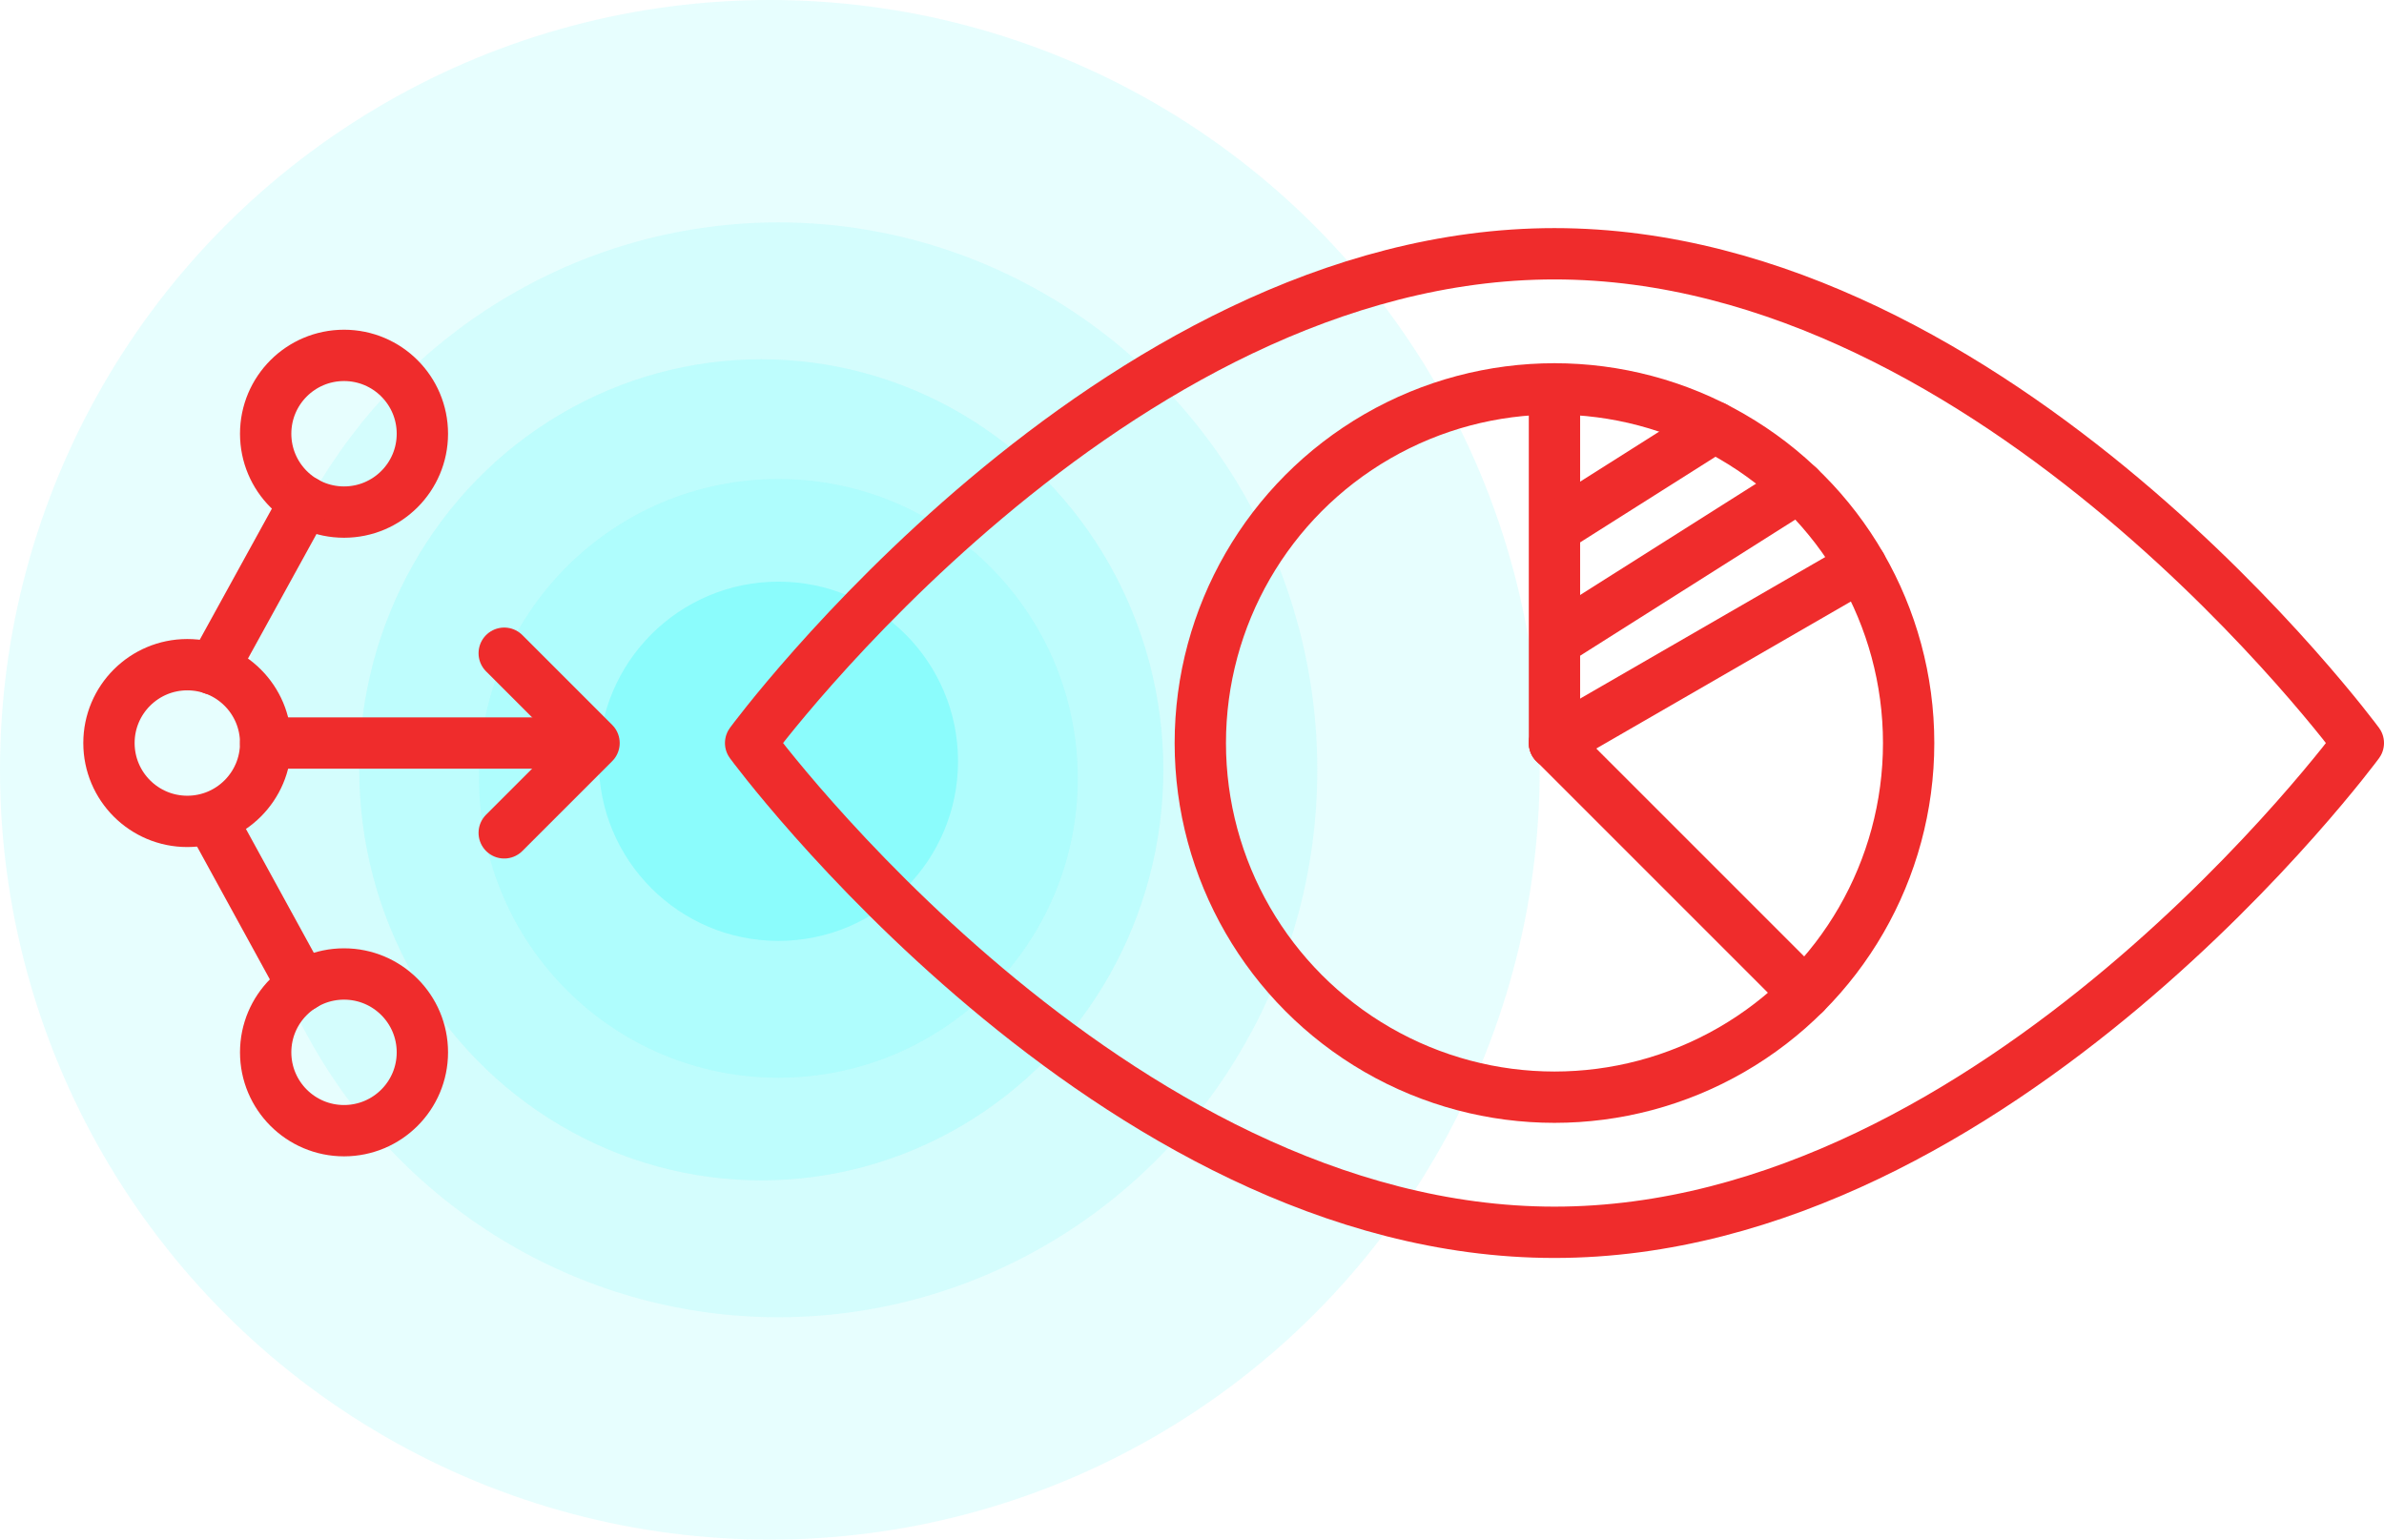 <svg xmlns="http://www.w3.org/2000/svg" width="139.351" height="90" viewBox="0 0 139.351 90">
  <g id="Group_216" data-name="Group 216" transform="translate(0.178 0.266)">
    <g id="Group_186" data-name="Group 186" transform="translate(0 0)">
      <circle id="Ellipse_92" data-name="Ellipse 92" cx="45" cy="45" r="45" transform="translate(-0.178 -0.266)" fill="#8bfcfc" opacity="0.2"/>
      <ellipse id="Ellipse_93" data-name="Ellipse 93" cx="31.5" cy="32" rx="31.5" ry="32" transform="translate(13.822 12.734)" fill="#8bfcfc" opacity="0.2"/>
      <ellipse id="Ellipse_98" data-name="Ellipse 98" cx="23.5" cy="24" rx="23.5" ry="24" transform="translate(20.822 20.734)" fill="#8bfcfc" opacity="0.303"/>
      <circle id="Ellipse_99" data-name="Ellipse 99" cx="17.5" cy="17.5" r="17.5" transform="translate(27.822 27.734)" fill="#8bfcfc" opacity="0.303"/>
      <circle id="Ellipse_102" data-name="Ellipse 102" cx="10.5" cy="10.5" r="10.5" transform="translate(34.822 33.734)" fill="#8bfcfc"/>
    </g>
    <g id="Group_191" data-name="Group 191" transform="translate(6.191 14.567)">
      <g id="Group_190" data-name="Group 190" transform="translate(0 0)">
        <path id="Path_255" data-name="Path 255" d="M780.473,271.047s-21.042,28.6-46.988,28.6-46.987-28.6-46.987-28.6,21.042-28.6,46.987-28.6S780.473,271.047,780.473,271.047Z" transform="translate(-648.991 -242.446)" fill="none" stroke="#ef2c2c" stroke-linecap="round" stroke-linejoin="round" stroke-width="3"/>
        <g id="Group_188" data-name="Group 188" transform="translate(63.792 7.899)">
          <circle id="Ellipse_116" data-name="Ellipse 116" cx="20.702" cy="20.702" r="20.702" stroke-width="3" stroke="#ef2c2c" stroke-linecap="round" stroke-linejoin="round" fill="none"/>
          <line id="Line_20" data-name="Line 20" y2="20.702" transform="translate(20.702)" fill="none" stroke="#ef2c2c" stroke-linecap="round" stroke-linejoin="round" stroke-width="3"/>
          <line id="Line_21" data-name="Line 21" y1="10.351" x2="17.925" transform="translate(20.702 10.351)" fill="none" stroke="#ef2c2c" stroke-linecap="round" stroke-linejoin="round" stroke-width="3"/>
          <line id="Line_22" data-name="Line 22" x2="14.638" y2="14.638" transform="translate(20.702 20.702)" fill="none" stroke="#ef2c2c" stroke-linecap="round" stroke-linejoin="round" stroke-width="3"/>
        </g>
        <g id="Group_189" data-name="Group 189" transform="translate(0 23.351)">
          <circle id="Ellipse_117" data-name="Ellipse 117" cx="4.58" cy="4.58" r="4.58" transform="translate(0 0.67)" stroke-width="3" stroke="#ef2c2c" stroke-linecap="round" stroke-linejoin="round" fill="none"/>
          <line id="Line_23" data-name="Line 23" x2="18.492" transform="translate(9.16 5.25)" fill="none" stroke="#ef2c2c" stroke-linecap="round" stroke-linejoin="round" stroke-width="3"/>
          <path id="Path_256" data-name="Path 256" d="M666.1,275.514l5.25,5.25-5.25,5.25" transform="translate(-642.996 -275.514)" fill="none" stroke="#ef2c2c" stroke-linecap="round" stroke-linejoin="round" stroke-width="3"/>
        </g>
        <circle id="Ellipse_118" data-name="Ellipse 118" cx="4.58" cy="4.58" r="4.58" transform="translate(9.16 5.941)" stroke-width="3" stroke="#ef2c2c" stroke-linecap="round" stroke-linejoin="round" fill="none"/>
        <circle id="Ellipse_119" data-name="Ellipse 119" cx="4.58" cy="4.58" r="4.58" transform="translate(9.16 42.101)" stroke-width="3" stroke="#ef2c2c" stroke-linecap="round" stroke-linejoin="round" fill="none"/>
        <line id="Line_24" data-name="Line 24" x1="5.385" y2="9.786" transform="translate(6.076 14.49)" fill="none" stroke="#ef2c2c" stroke-linecap="round" stroke-linejoin="round" stroke-width="3"/>
        <line id="Line_25" data-name="Line 25" x2="5.268" y2="9.615" transform="translate(6.054 33.181)" fill="none" stroke="#ef2c2c" stroke-linecap="round" stroke-linejoin="round" stroke-width="3"/>
      </g>
      <line id="Line_26" data-name="Line 26" y1="8.913" x2="14.087" transform="translate(84.701 13.627)" fill="none" stroke="#ef2c2c" stroke-linecap="round" stroke-linejoin="round" stroke-width="3"/>
      <line id="Line_27" data-name="Line 27" y1="5.791" x2="9.153" transform="translate(84.694 10.128)" fill="none" stroke="#ef2c2c" stroke-linecap="round" stroke-linejoin="round" stroke-width="3"/>
    </g>
  </g>
</svg>
